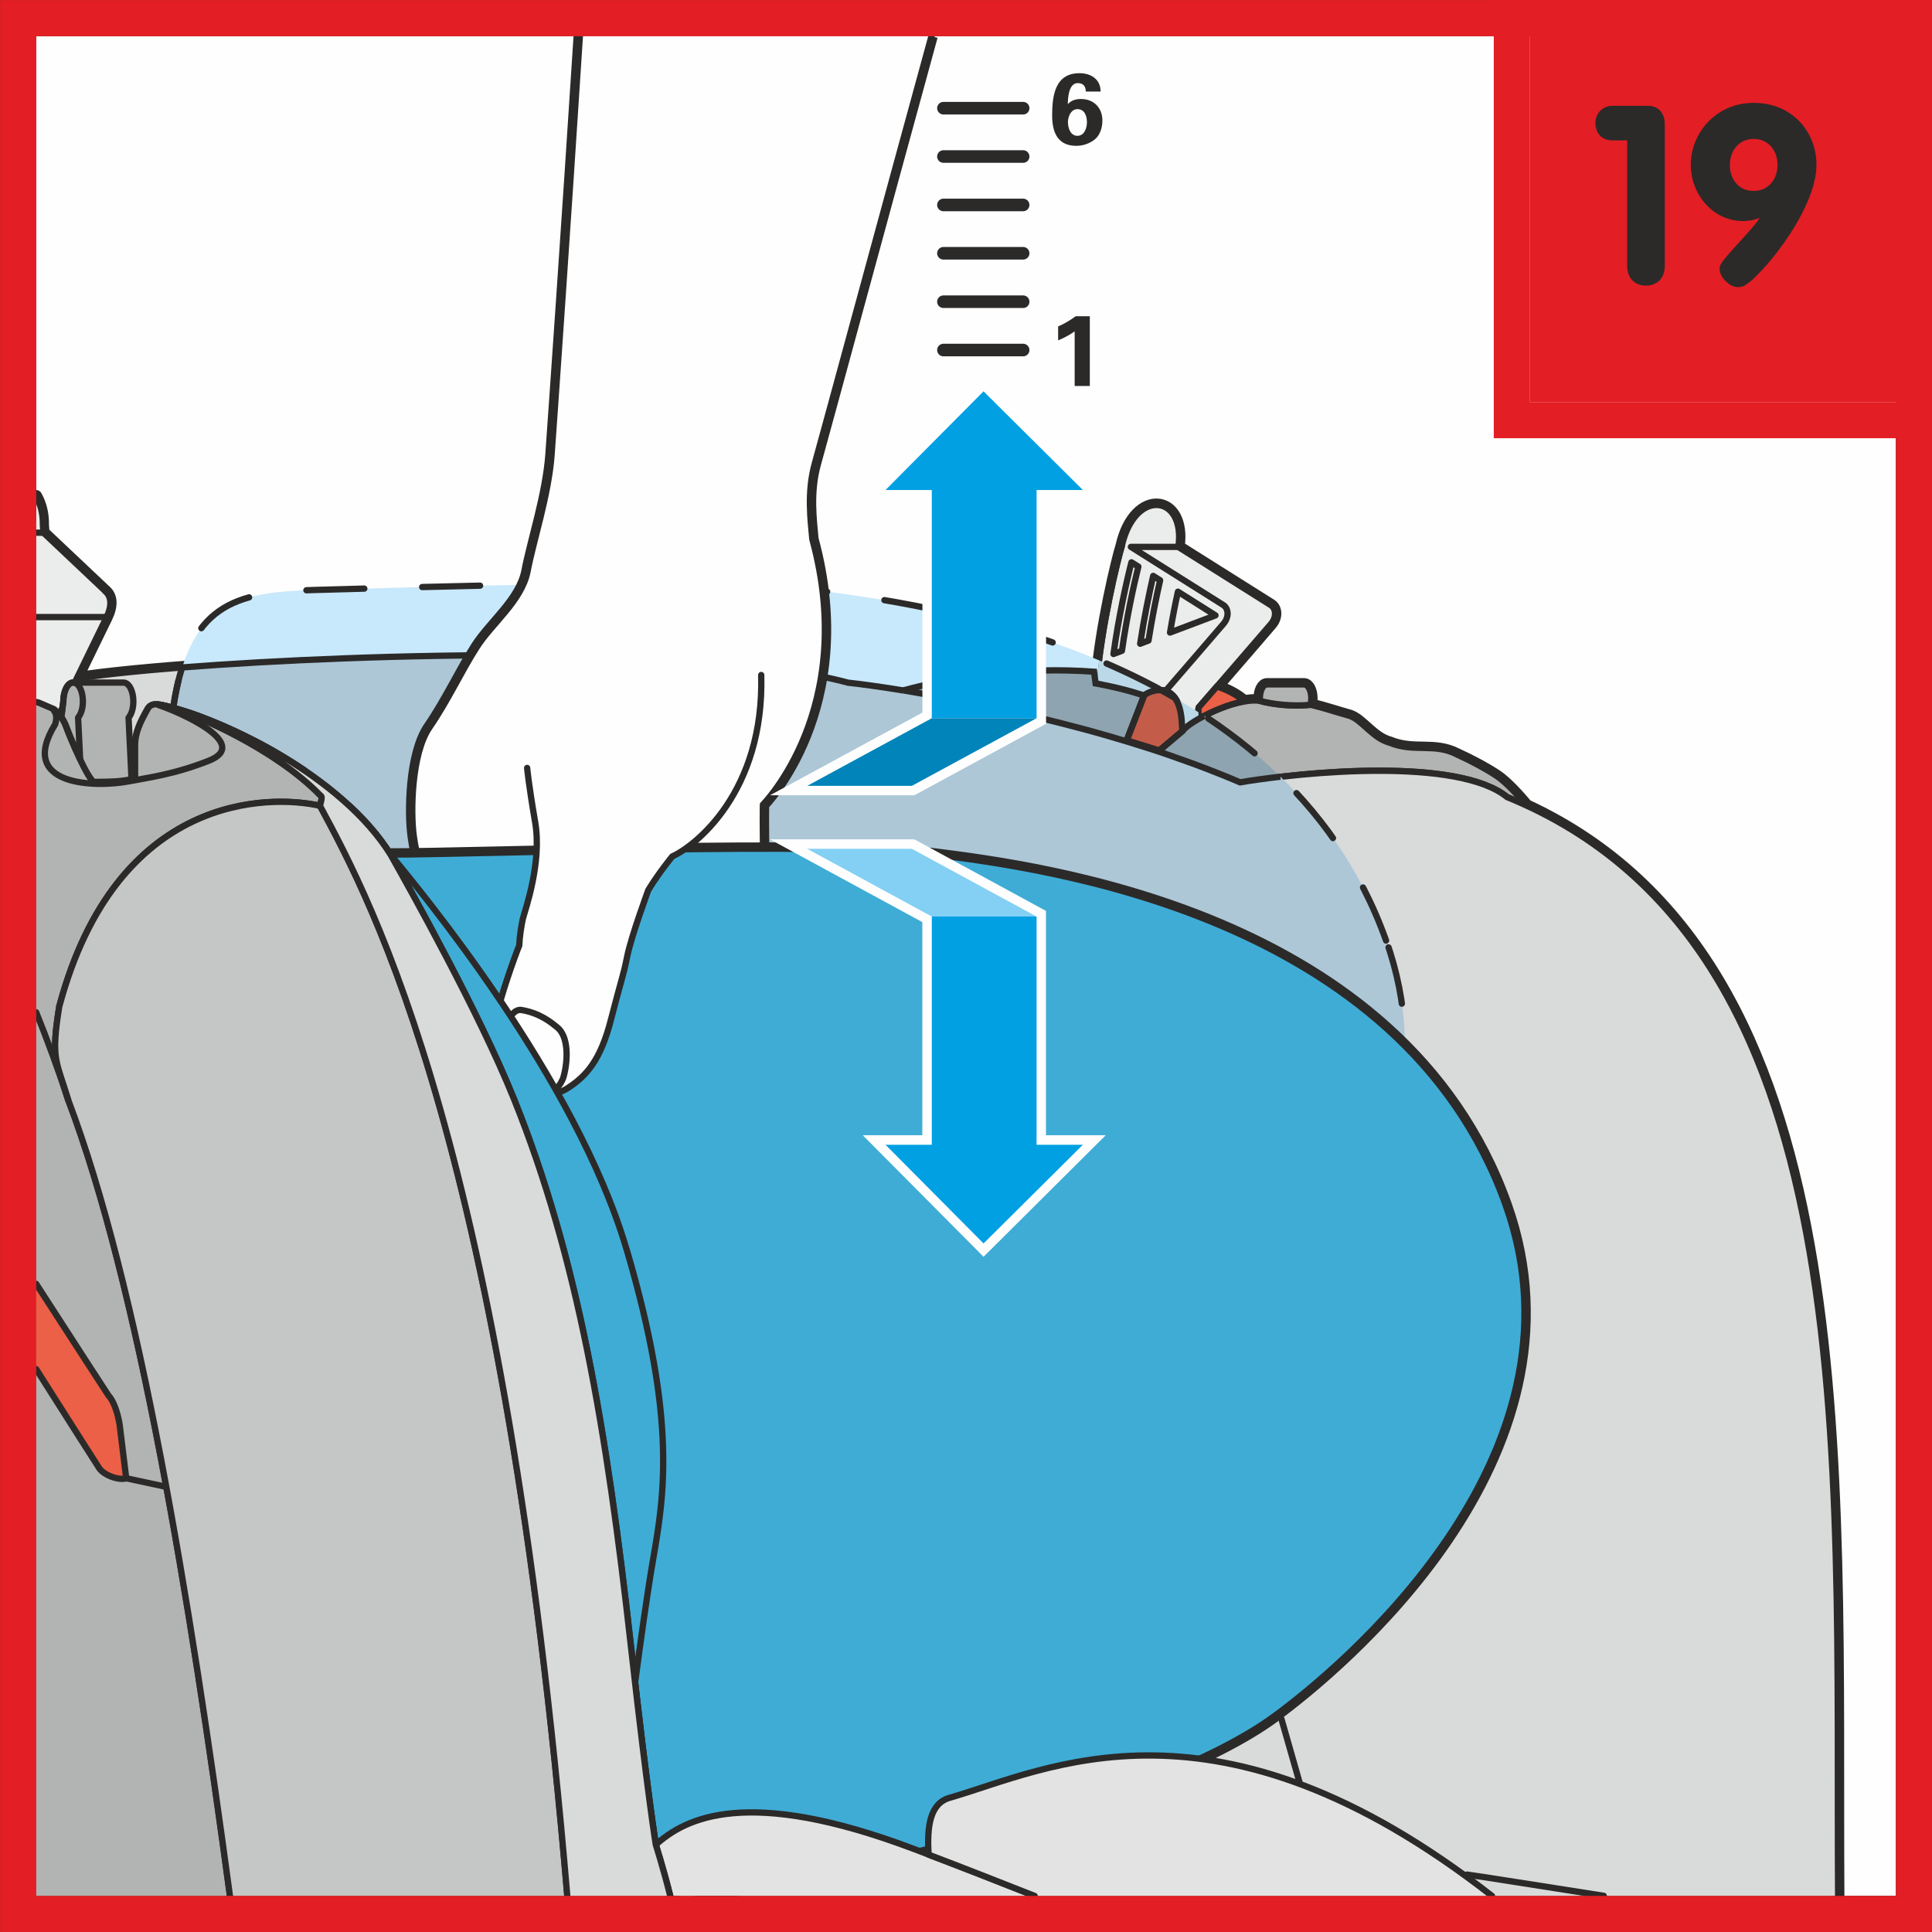<?xml version="1.0" encoding="UTF-8"?>
<!DOCTYPE svg PUBLIC "-//W3C//DTD SVG 1.1//EN" "http://www.w3.org/Graphics/SVG/1.1/DTD/svg11.dtd">
<!-- Creator: CorelDRAW 2017 -->
<svg xmlns="http://www.w3.org/2000/svg" xml:space="preserve" width="28.25mm" height="28.25mm" version="1.1" style="shape-rendering:geometricPrecision; text-rendering:geometricPrecision; image-rendering:optimizeQuality; fill-rule:evenodd; clip-rule:evenodd"
viewBox="0 0 181.09 181.09"
 xmlns:xlink="http://www.w3.org/1999/xlink">
 <rect x="0" y="0" width="181.09" height="181.09" fill="#333333" stroke="none"/>
 <defs>
  <style type="text/css">
   <![CDATA[
    .str4 {stroke:#2B2A29;stroke-width:1.18;stroke-miterlimit:4}
    .str2 {stroke:#2B2A29;stroke-width:0.59;stroke-miterlimit:4}
    .str5 {stroke:#E31E24;stroke-width:3.39;stroke-miterlimit:10}
    .str0 {stroke:#2B2A29;stroke-width:1.18;stroke-linecap:round;stroke-linejoin:round;stroke-miterlimit:4}
    .str1 {stroke:#2B2A29;stroke-width:0.59;stroke-linecap:round;stroke-linejoin:round;stroke-miterlimit:4}
    .str3 {stroke:#2B2A29;stroke-width:0.59;stroke-linecap:round;stroke-linejoin:round;stroke-miterlimit:4;stroke-dasharray:5.427 5.427}
    .fil2 {fill:none;fill-rule:nonzero}
    .fil0 {fill:#FEFEFE;fill-rule:nonzero}
    .fil3 {fill:#EBECEC;fill-rule:nonzero}
    .fil1 {fill:#E3E3E3;fill-rule:nonzero}
    .fil6 {fill:#D9DADA;fill-rule:nonzero}
    .fil13 {fill:#C5C6C6;fill-rule:nonzero}
    .fil4 {fill:#B2B3B3;fill-rule:nonzero}
    .fil17 {fill:#2B2A29;fill-rule:nonzero}
    .fil19 {fill:#2B2A29;fill-rule:nonzero}
    .fil5 {fill:#EB6046;fill-rule:nonzero}
    .fil18 {fill:#E31E24;fill-rule:nonzero}
    .fil7 {fill:#C8E8FB;fill-rule:nonzero}
    .fil8 {fill:#BAD8E8;fill-rule:nonzero}
    .fil11 {fill:#ADC7D7;fill-rule:nonzero}
    .fil9 {fill:#8EA4B0;fill-rule:nonzero}
    .fil10 {fill:#C35D4A;fill-rule:nonzero}
    .fil14 {fill:#83D0F4;fill-rule:nonzero}
    .fil12 {fill:#3FACD6;fill-rule:nonzero}
    .fil15 {fill:#00A0E3;fill-rule:nonzero}
    .fil16 {fill:#0084B9;fill-rule:nonzero}
   ]]>
  </style>
 </defs>
 <g id="Слой_x0020_1">
  <polygon class="fil0" points="3.39,177.7 177.7,177.7 177.7,3.39 3.39,3.39 "/>
  <path class="fil1" d="M172.29 177.7c-0.25,-41.34 2.53,-87.47 -29.2,-102.19 -0.81,-0.98 -1.96,-2.21 -2.81,-2.78 -1,-0.66 -2.25,-1.34 -3.71,-2.01 -2.13,-1.11 -4.03,-0.16 -6.33,-1.11 -1.56,-0.41 -2.59,-2.13 -3.73,-2.51 -1.23,-0.34 -2.35,-0.73 -3.66,-1.04 -0.01,0 -0.01,0 -0.02,0 0.05,-0.18 0.08,-0.38 0.08,-0.61 0,-0.72 -0.3,-1.3 -0.68,-1.3l-3.48 0c-0.37,0 -0.67,0.58 -0.67,1.3l-0.03 0.23c1.14,0.33 3.06,0.56 4.72,0.38 -1.68,0.18 -3.61,-0.05 -4.75,-0.38 -0.42,-0.05 -0.9,-0.02 -1.41,0.07 -0.65,-0.62 -1.71,-1.14 -2.56,-1.39 1.89,-2.18 4.74,-5.48 5.09,-5.9 0.53,-0.64 0.46,-1.41 0,-1.73l-8.69 -5.47c0.71,-4.91 -4.06,-5.55 -5.3,-0.11 -0.39,1.24 -1.94,7.56 -2.37,12.92 0.03,0 0.05,0.01 0.08,0.02 -0.06,-0.01 -0.12,-0.03 -0.19,-0.04l-0.14 -1.09c-6.51,-0.47 -12.93,0.4 -17.87,1.75 -2.27,-0.37 -4.07,-0.61 -5.19,-0.73 -16.65,-4.48 -61.71,-2.11 -72.3,-0.38l2.81 -5.77c0.52,-1.1 0.47,-1.94 -0.16,-2.46l-5.77 -5.45 -0.05 -0.73c0.02,-1.03 -0.22,-1.93 -0.63,-2.67l0 131.17 168.9 0z"/>
  <path class="fil2 str0" d="M172.29 177.7c-0.25,-41.34 2.53,-87.47 -29.2,-102.19 -0.81,-0.98 -1.96,-2.21 -2.81,-2.78 -1,-0.66 -2.25,-1.34 -3.71,-2.01 -2.13,-1.11 -4.03,-0.16 -6.33,-1.11 -1.56,-0.41 -2.59,-2.13 -3.73,-2.51 -1.23,-0.34 -2.35,-0.73 -3.66,-1.04 -0.01,0 -0.01,0 -0.02,0 0.05,-0.18 0.08,-0.38 0.08,-0.61 0,-0.72 -0.3,-1.3 -0.68,-1.3l-3.48 0c-0.37,0 -0.67,0.58 -0.67,1.3l-0.03 0.23c1.14,0.33 3.06,0.56 4.72,0.38 -1.68,0.18 -3.61,-0.05 -4.75,-0.38 -0.42,-0.05 -0.9,-0.02 -1.41,0.07 -0.65,-0.62 -1.71,-1.14 -2.56,-1.39 1.89,-2.18 4.74,-5.48 5.09,-5.9 0.53,-0.64 0.46,-1.41 0,-1.73l-8.69 -5.47c0.71,-4.91 -4.06,-5.55 -5.3,-0.11 -0.39,1.24 -1.94,7.56 -2.37,12.92 0.03,0 0.05,0.01 0.08,0.02 -0.06,-0.01 -0.12,-0.03 -0.19,-0.04l-0.14 -1.09c-6.51,-0.47 -12.93,0.4 -17.87,1.75 -2.27,-0.37 -4.07,-0.61 -5.19,-0.73 -16.65,-4.48 -61.71,-2.11 -72.3,-0.38l2.81 -5.77c0.52,-1.1 0.47,-1.94 -0.16,-2.46l-5.77 -5.45 -0.05 -0.73c0.02,-1.03 -0.22,-1.93 -0.63,-2.67"/>
  <path class="fil3" d="M110.76 67.51l0.04 0.66 0.79 -0.3c0.22,-0.16 0.48,-0.32 0.76,-0.48 -0.02,-0.33 -0.04,-0.98 0.01,-1.08 0,0 6.25,-7.21 6.78,-7.84 0.53,-0.64 0.46,-1.41 0,-1.73l-8.69 -5.47c0.71,-4.91 -4.06,-5.55 -5.3,-0.11 -0.39,1.24 -1.94,7.56 -2.37,12.92 2.85,0.54 4.44,1.13 4.44,1.13 0.34,-0.41 3.19,-1.7 3.53,2.31z"/>
  <path class="fil2 str1" d="M110.76 67.51l0.04 0.66 0.79 -0.3c0.22,-0.16 0.48,-0.32 0.76,-0.48 -0.02,-0.33 -0.04,-0.98 0.01,-1.08 0,0 6.25,-7.21 6.78,-7.84 0.53,-0.64 0.46,-1.41 0,-1.73l-8.69 -5.47c0.71,-4.91 -4.06,-5.55 -5.3,-0.11 -0.39,1.24 -1.94,7.56 -2.37,12.92 2.85,0.54 4.44,1.13 4.44,1.13 0.34,-0.41 3.19,-1.7 3.53,2.31z"/>
  <path class="fil4" d="M122.85 66.06c1.31,0.31 2.43,0.7 3.66,1.04 1.14,0.38 2.17,2.1 3.73,2.51 2.31,0.95 4.2,0 6.33,1.11 1.46,0.67 2.71,1.35 3.71,2.01 0.85,0.57 2,1.8 2.81,2.78 -0.59,-0.27 -1.2,-0.54 -1.82,-0.8 -4.6,-3.75 -19.06,-2.39 -25.02,-1.36 -10.66,-4.61 -23.85,-7.37 -31.57,-8.63 4.94,-1.35 11.36,-2.23 17.87,-1.75l0.14 1.09c2.92,0.54 4.55,1.15 4.55,1.15 0.34,-0.41 3.19,-1.7 3.52,2.3l0.07 1.02c0.81,-1.02 4.88,-3.12 7.19,-2.85 1.16,0.34 3.13,0.57 4.83,0.38z"/>
  <path class="fil2 str1" d="M122.85 66.06c1.31,0.31 2.43,0.7 3.66,1.04 1.14,0.38 2.17,2.1 3.73,2.51 2.31,0.95 4.2,0 6.33,1.11 1.46,0.67 2.71,1.35 3.71,2.01 0.85,0.57 2,1.8 2.81,2.78 -0.59,-0.27 -1.2,-0.54 -1.82,-0.8 -4.6,-3.75 -19.06,-2.39 -25.02,-1.36 -10.66,-4.61 -23.85,-7.37 -31.57,-8.63 4.94,-1.35 11.36,-2.23 17.87,-1.75l0.14 1.09c2.92,0.54 4.55,1.15 4.55,1.15 0.34,-0.41 3.19,-1.7 3.52,2.3l0.07 1.02c0.81,-1.02 4.88,-3.12 7.19,-2.85 1.16,0.34 3.13,0.57 4.83,0.38z"/>
  <path class="fil5" d="M107.24 65.2c0.34,-0.41 3.19,-1.7 3.53,2.31l0.07 1.02 -2.17 1.83 -3.05 -0.95 1.63 -4.21z"/>
  <path class="fil2 str1" d="M107.24 65.2c0.34,-0.41 3.19,-1.7 3.53,2.31l0.07 1.02 -2.17 1.83 -3.05 -0.95 1.63 -4.21z"/>
  <path class="fil4" d="M122.83 66.06c0.05,-0.18 0.08,-0.38 0.08,-0.61 0,-0.72 -0.3,-1.3 -0.67,-1.3l-3.48 0c-0.37,0 -0.67,0.58 -0.67,1.3l-0.03 0.23c1.15,0.33 3.1,0.56 4.77,0.38z"/>
  <path class="fil2 str1" d="M122.83 66.06c0.05,-0.18 0.08,-0.38 0.08,-0.61 0,-0.72 -0.3,-1.3 -0.67,-1.3l-3.48 0c-0.37,0 -0.67,0.58 -0.67,1.3l-0.03 0.23c1.15,0.33 3.1,0.56 4.77,0.38z"/>
  <path class="fil2 str1" d="M109.36 64.64c0,0 4.8,-5.55 5.33,-6.18 0.53,-0.63 0.46,-1.41 0,-1.73l-8.69 -5.47 4.45 0"/>
  <path class="fil2 str1" d="M105.16 51.15c-0.39,1.24 -1.94,7.56 -2.37,12.92"/>
  <path class="fil2 str1" d="M106.05 52.71c-0.47,1.85 -1.21,5.18 -1.68,8.59l0.79 -0.3c0.44,-3.07 1.08,-6.04 1.54,-7.89l-0.64 -0.4z"/>
  <path class="fil2 str1" d="M108.09 53.99c-0.39,1.7 -0.86,3.98 -1.22,6.35l0.78 -0.3c0.33,-2.08 0.73,-4.08 1.09,-5.65l-0.65 -0.41z"/>
  <path class="fil2 str1" d="M110.41 55.46c-0.25,1.14 -0.51,2.45 -0.74,3.83l4.26 -1.61 -3.52 -2.22z"/>
  <path class="fil5" d="M114.05 64.36c-0.97,1.11 -1.69,1.94 -1.69,1.94 -0.05,0.1 -0.03,0.76 -0.01,1.08 1.2,-0.69 2.84,-1.39 4.26,-1.64 -0.65,-0.62 -1.71,-1.14 -2.56,-1.39z"/>
  <path class="fil2 str1" d="M114.05 64.36c-0.97,1.11 -1.69,1.94 -1.69,1.94 -0.05,0.1 -0.03,0.76 -0.01,1.08 1.2,-0.69 2.84,-1.39 4.26,-1.64 -0.65,-0.62 -1.71,-1.14 -2.56,-1.39z"/>
  <path class="fil6" d="M172.29 177.7c-0.26,-42.12 2.64,-89.21 -31.03,-102.99 -4.59,-3.74 -19.06,-2.38 -25.02,-1.36 -13.78,-5.96 -31.83,-8.85 -36.76,-9.36 -16.7,-4.49 -61.97,-2.1 -72.4,-0.36l-1.53 3.34c0.22,0.27 0.47,0.64 0.62,1.08 0.35,0.97 2.14,5.23 2.68,5.23 1.86,0 2.82,-0.07 3.79,-0.34l0 -3.03c0,-1.24 0.48,-2.2 1.17,-3.44 0.21,-0.41 0.62,-0.55 1.24,-0.41 2.07,0.34 10.47,3.85 14.94,8.47 0.21,0.14 0.19,0.22 -0.01,1 4.96,9.18 17.28,32.24 23.18,102.17l119.11 0z"/>
  <path class="fil2 str1" d="M172.29 177.7c-0.26,-42.12 2.64,-89.21 -31.03,-102.99 -4.59,-3.74 -19.06,-2.38 -25.02,-1.36 -13.78,-5.96 -31.83,-8.85 -36.76,-9.36 -16.7,-4.49 -61.97,-2.1 -72.4,-0.36l-1.53 3.34c0.22,0.27 0.47,0.64 0.62,1.08 0.35,0.97 2.14,5.23 2.68,5.23 1.86,0 2.82,-0.07 3.79,-0.34l0 -3.03c0,-1.24 0.48,-2.2 1.17,-3.44 0.21,-0.41 0.62,-0.55 1.24,-0.41 2.07,0.34 10.47,3.85 14.94,8.47 0.21,0.14 0.19,0.22 -0.01,1 4.96,9.18 17.28,32.24 23.18,102.17"/>
  <path class="fil4" d="M21.56 177.7c-3.77,-27.99 -8.56,-57.2 -15.16,-74.61 -1.1,-3.72 -1.65,-3.72 -0.83,-8.81 5.37,-19.96 19.69,-19.83 24.43,-18.75 0.19,-0.78 0.22,-0.87 0.01,-1 -4.47,-4.62 -12.87,-8.13 -14.94,-8.47 -0.62,-0.14 -1.03,0 -1.24,0.41 -0.69,1.24 -1.17,2.2 -1.17,3.44l0 3.03c-0.96,0.27 -1.93,0.34 -3.79,0.34 -0.55,0 -2.34,-4.27 -2.68,-5.23 -0.34,-0.96 -1.1,-1.58 -1.1,-1.58l-1.45 -0.62c-0.07,-0.02 -0.15,-0.04 -0.25,-0.06l0 111.91 18.16 0z"/>
  <path class="fil2 str1" d="M21.56 177.7c-3.77,-27.99 -8.56,-57.2 -15.16,-74.61 -1.1,-3.72 -1.65,-3.72 -0.83,-8.81 5.37,-19.96 19.69,-19.83 24.43,-18.75 0.19,-0.78 0.22,-0.87 0.01,-1 -4.47,-4.62 -12.87,-8.13 -14.94,-8.47 -0.62,-0.14 -1.03,0 -1.24,0.41 -0.69,1.24 -1.17,2.2 -1.17,3.44l0 3.03c-0.96,0.27 -1.93,0.34 -3.79,0.34 -0.55,0 -2.34,-4.27 -2.68,-5.23 -0.34,-0.96 -1.1,-1.58 -1.1,-1.58l-1.45 -0.62c-0.07,-0.02 -0.15,-0.04 -0.25,-0.06"/>
  <path class="fil7" d="M79.49 63.99c1.12,0.12 2.92,0.36 5.19,0.73 4.94,-1.35 11.36,-2.23 17.88,-1.75l0.14 1.09c0.07,0.01 0.12,0.02 0.19,0.04 -0.03,-0.01 -0.06,-0.01 -0.09,-0.02 0.06,-0.71 0.14,-1.44 0.23,-2.18 -10.9,-4.59 -21.77,-5.96 -26.6,-6.58 -9.71,-1.24 -38.7,-0.23 -46.96,-0.02 -6.39,0.16 -10.45,1.03 -12.39,7.26 17.47,-1.35 49.07,-2.17 62.42,1.43z"/>
  <path class="fil8" d="M102.88 64.09c2.79,0.53 4.36,1.12 4.36,1.12 0.16,-0.19 0.86,-0.56 1.6,-0.51 -1.92,-1.04 -3.87,-1.97 -5.82,-2.8 -0.09,0.73 -0.17,1.46 -0.23,2.18 0.03,0 0.06,0.01 0.09,0.02z"/>
  <path class="fil8" d="M110.76 67.51l0.04 0.66 0.79 -0.3c0.22,-0.16 0.48,-0.31 0.75,-0.47 0,0 0.01,-0 0.01,-0.01 -0.01,-0.16 -0.02,-0.41 -0.02,-0.63 -0.73,-0.47 -1.47,-0.92 -2.21,-1.35 0.31,0.44 0.55,1.1 0.64,2.09z"/>
  <path class="fil9" d="M111.6 67.87l-0 0c-0.35,0.24 -0.61,0.47 -0.76,0.66l-2.17 1.83 -3.05 -0.95 1.63 -4.2c0,0 -1.56,-0.58 -4.36,-1.12 -0.07,-0.01 -0.12,-0.02 -0.19,-0.04l-0.14 -1.09c-6.51,-0.48 -12.93,0.4 -17.87,1.75 0.96,0.16 2,0.33 3.12,0.54 0.02,0 0.03,0.01 0.05,0.01 1.09,0.2 2.24,0.42 3.44,0.67 0.06,0.01 0.12,0.02 0.18,0.03 1.17,0.24 2.39,0.5 3.64,0.79 0.09,0.02 0.18,0.04 0.27,0.06 0.62,0.14 1.25,0.29 1.89,0.44 0.02,0 0.04,0.01 0.07,0.01 0.6,0.15 1.21,0.3 1.82,0.45 0.12,0.03 0.23,0.06 0.35,0.09 0.63,0.16 1.26,0.33 1.89,0.49 0.09,0.02 0.18,0.05 0.26,0.07 0.57,0.15 1.15,0.31 1.72,0.48 0.12,0.03 0.24,0.06 0.36,0.1 0.63,0.18 1.26,0.37 1.89,0.56 0.12,0.04 0.24,0.07 0.36,0.11 0.56,0.17 1.12,0.35 1.68,0.53 0.11,0.04 0.21,0.07 0.32,0.1 0.62,0.2 1.24,0.41 1.86,0.63 0.14,0.05 0.28,0.1 0.42,0.15 0.57,0.2 1.14,0.4 1.7,0.61 0.07,0.02 0.14,0.05 0.21,0.08 0.61,0.22 1.21,0.46 1.82,0.7 0.14,0.06 0.29,0.12 0.43,0.17 0.61,0.25 1.21,0.49 1.81,0.75 1.03,-0.18 2.33,-0.36 3.77,-0.53 -2.22,-2.16 -4.63,-4.06 -7.15,-5.72 -0.19,0.1 -0.36,0.19 -0.53,0.29 -0.27,0.16 -0.53,0.32 -0.75,0.48z"/>
  <path class="fil10" d="M108.66 70.36l2.17 -1.83 -0.03 -0.36 -0.04 -0.66c-0.08,-0.99 -0.32,-1.66 -0.64,-2.09 -0.43,-0.25 -0.85,-0.49 -1.29,-0.73 -0.74,-0.05 -1.44,0.33 -1.6,0.51l-1.63 4.21 3.05 0.95z"/>
  <path class="fil2 str2" d="M108.66 70.36l2.17 -1.83 -0.03 -0.36 -0.04 -0.66c-0.08,-0.99 -0.32,-1.66 -0.64,-2.09 -0.43,-0.25 -0.85,-0.49 -1.29,-0.73 -0.74,-0.05 -1.44,0.33 -1.6,0.51l-1.63 4.21 3.05 0.95z"/>
  <path class="fil11" d="M36.62 80.11c1.86,3.3 8.3,14.81 11.57,22.92 5.78,14.36 8.48,29.88 10.71,49.15 13.78,-2.46 39.07,-8.57 49.34,-16.1 5.87,-4.3 30.15,-24.17 21.69,-47.92 -2.22,-6.24 -5.72,-11.26 -9.89,-15.34 -1.45,0.17 -2.74,0.36 -3.77,0.53 -0.59,-0.26 -1.2,-0.51 -1.81,-0.75 -0.14,-0.06 -0.29,-0.12 -0.43,-0.17 -0.6,-0.24 -1.21,-0.47 -1.82,-0.7 -0.07,-0.03 -0.14,-0.05 -0.21,-0.08 -0.57,-0.21 -1.14,-0.41 -1.71,-0.61 -0.14,-0.05 -0.28,-0.1 -0.42,-0.15 -0.62,-0.22 -1.24,-0.42 -1.86,-0.62 -0.11,-0.04 -0.21,-0.07 -0.32,-0.1 -0.56,-0.18 -1.12,-0.36 -1.68,-0.53 -0.12,-0.04 -0.24,-0.07 -0.36,-0.11 -0.63,-0.19 -1.26,-0.38 -1.89,-0.56 -0.12,-0.03 -0.24,-0.07 -0.35,-0.1 -0.58,-0.16 -1.15,-0.33 -1.72,-0.48 -0.09,-0.02 -0.18,-0.05 -0.26,-0.07 -0.64,-0.17 -1.27,-0.33 -1.89,-0.49 -0.12,-0.03 -0.23,-0.06 -0.35,-0.09 -0.61,-0.15 -1.22,-0.31 -1.82,-0.45 -0.02,-0.01 -0.04,-0.01 -0.07,-0.01 -0.64,-0.16 -1.27,-0.3 -1.89,-0.44 -0.09,-0.02 -0.18,-0.04 -0.27,-0.06 -1.25,-0.28 -2.47,-0.54 -3.65,-0.78 -0.06,-0.01 -0.12,-0.03 -0.17,-0.04 -1.2,-0.24 -2.36,-0.47 -3.44,-0.67 -0.02,-0 -0.03,-0.01 -0.05,-0.01 -1.11,-0.2 -2.16,-0.38 -3.12,-0.54l0 0c-2.27,-0.37 -4.07,-0.61 -5.19,-0.73 -13.35,-3.59 -44.95,-2.78 -62.42,-1.43 -0.34,1.09 -0.63,2.34 -0.84,3.79 5.55,1.5 15.95,6.63 20.38,13.75z"/>
  <path class="fil2 str2" d="M84.68 64.72c-2.27,-0.37 -4.07,-0.61 -5.19,-0.73 -13.35,-3.59 -44.95,-2.78 -62.42,-1.43 -0.34,1.09 -0.63,2.34 -0.84,3.79"/>
  <path class="fil2 str2" d="M112.87 67.1c-0.18,0.1 -0.36,0.19 -0.53,0.29 -0.28,0.16 -0.53,0.32 -0.75,0.47l-0 0c-0.35,0.24 -0.61,0.47 -0.76,0.66l-2.17 1.83 -3.05 -0.95 1.63 -4.2c0,0 -1.56,-0.58 -4.36,-1.11 -0.07,-0.01 -0.12,-0.03 -0.19,-0.04l-0.14 -1.09c-6.51,-0.47 -12.93,0.4 -17.87,1.75 0.96,0.16 2,0.34 3.11,0.54 0.02,0 0.03,0.01 0.05,0.01 1.09,0.2 2.24,0.42 3.44,0.67 0.06,0.01 0.12,0.02 0.17,0.04 1.17,0.24 2.39,0.5 3.65,0.78 0.09,0.02 0.18,0.04 0.27,0.06 0.62,0.14 1.25,0.29 1.89,0.44 0.02,0 0.04,0.01 0.07,0.01 0.6,0.15 1.21,0.3 1.82,0.45 0.12,0.03 0.23,0.06 0.35,0.09 0.63,0.16 1.26,0.33 1.89,0.49 0.09,0.02 0.17,0.05 0.26,0.07 0.57,0.15 1.14,0.31 1.72,0.48 0.12,0.03 0.24,0.06 0.36,0.1 0.63,0.18 1.26,0.37 1.89,0.56 0.12,0.04 0.24,0.07 0.36,0.11 0.56,0.17 1.12,0.35 1.68,0.53 0.11,0.04 0.21,0.07 0.32,0.1 0.62,0.2 1.25,0.41 1.86,0.63 0.14,0.05 0.28,0.1 0.42,0.15 0.57,0.2 1.14,0.4 1.71,0.61 0.07,0.02 0.14,0.05 0.21,0.08 0.61,0.23 1.22,0.46 1.82,0.7 0.14,0.06 0.28,0.12 0.43,0.17 0.61,0.25 1.21,0.49 1.81,0.75 1.03,-0.18 2.33,-0.36 3.77,-0.53"/>
  <path class="fil2 str3" d="M129.92 88.16c-9.75,-27.35 -43.79,-31.6 -53.49,-32.84 -9.71,-1.24 -38.7,-0.23 -46.96,-0.02 -7.51,0.19 -11.81,1.33 -13.23,11.05 5.55,1.5 15.95,6.63 20.38,13.75 1.86,3.3 8.3,14.81 11.57,22.92 5.78,14.36 8.48,29.88 10.71,49.15 13.78,-2.46 39.07,-8.57 49.34,-16.1 5.86,-4.3 30.15,-24.17 21.69,-47.92z"/>
  <path class="fil0" d="M87.31 3.39c-4.66,16.98 -9.94,36.49 -10.94,40.07 -0.75,2.71 -0.38,5.34 -0.23,7.07 4.32,15.88 -4.63,24.89 -4.63,24.89 0,0 -0.2,9.74 1,12.57 0.96,2.28 2.58,5.56 4.15,9 1.3,2.84 2,6.4 2.03,9.08 0.04,2.73 -2.8,2.77 -3.71,2.16 2.45,4.79 1.64,6.16 0.1,7.19 -1.53,1.02 -3.55,-0.11 -4.1,-0.82 0,0 0.85,2.11 -1.67,3.65 -4.42,1.96 -8.01,-7.08 -9.55,-9.81l-4.81 -7.56 3.45 6.54c2.93,6.24 -0.77,7.4 -1.68,7.43 -1.68,0.22 -3.71,-2.17 -4.48,-3.09 -1.55,-2.41 -7.17,-11.7 -8.34,-14.45 -1.19,-2.76 -3.05,-7.18 -3.64,-11.37 -0.6,-4.19 -1.19,-5.4 -1.48,-7.6 -0.3,-2.17 -0.23,-7.71 1.5,-10.19 1.71,-2.49 2.97,-5.25 4.41,-7.49 1.42,-2.23 4.21,-4.33 4.76,-7.11 0.53,-2.81 1.97,-7.12 2.25,-10.92 0.26,-3.63 1.52,-21.64 2.65,-39.24l32.95 0z"/>
  <path class="fil2 str4" d="M87.31 3.39c-4.66,16.98 -9.94,36.49 -10.94,40.07 -0.75,2.71 -0.38,5.34 -0.23,7.07 4.32,15.88 -4.63,24.89 -4.63,24.89 0,0 -0.2,9.74 1,12.57 0.96,2.28 2.58,5.56 4.15,9 1.3,2.84 2,6.4 2.03,9.08 0.04,2.73 -2.8,2.77 -3.71,2.16 2.45,4.79 1.64,6.16 0.1,7.19 -1.53,1.02 -3.55,-0.11 -4.1,-0.82 0,0 0.85,2.11 -1.67,3.65 -4.42,1.96 -8.01,-7.08 -9.55,-9.81l-4.81 -7.56 3.45 6.54c2.93,6.24 -0.77,7.4 -1.68,7.43 -1.68,0.22 -3.71,-2.17 -4.48,-3.09 -1.55,-2.41 -7.17,-11.7 -8.34,-14.45 -1.19,-2.76 -3.05,-7.18 -3.64,-11.37 -0.6,-4.19 -1.19,-5.4 -1.48,-7.6 -0.3,-2.17 -0.23,-7.71 1.5,-10.19 1.71,-2.49 2.97,-5.25 4.41,-7.49 1.42,-2.23 4.21,-4.33 4.76,-7.11 0.53,-2.81 1.97,-7.12 2.25,-10.92 0.26,-3.63 1.52,-21.64 2.65,-39.24"/>
  <path class="fil0" d="M87.31 3.39c-4.66,16.98 -9.94,36.49 -10.94,40.07 -0.75,2.71 -0.38,5.34 -0.23,7.07 4.32,15.88 -4.63,24.89 -4.63,24.89 0,0 -0.2,9.74 1,12.57 0.96,2.28 2.58,5.56 4.15,9 1.3,2.84 2,6.4 2.03,9.08 0.04,2.73 -2.8,2.77 -3.71,2.16 2.45,4.79 1.64,6.16 0.1,7.19 -1.53,1.02 -3.55,-0.11 -4.1,-0.82 0,0 0.85,2.11 -1.67,3.65 -4.42,1.96 -8.01,-7.08 -9.55,-9.81l-4.81 -7.56 3.45 6.54c2.93,6.24 -0.77,7.4 -1.68,7.43 -1.68,0.22 -3.71,-2.17 -4.48,-3.09 -1.55,-2.41 -7.17,-11.7 -8.34,-14.45 -1.19,-2.76 -3.05,-7.18 -3.64,-11.37 -0.6,-4.19 -1.19,-5.4 -1.48,-7.6 -0.3,-2.17 -0.23,-7.71 1.5,-10.19 1.71,-2.49 2.97,-5.25 4.41,-7.49 1.42,-2.23 4.21,-4.33 4.76,-7.11 0.53,-2.81 1.97,-7.12 2.25,-10.92 0.26,-3.63 1.52,-21.64 2.65,-39.24l32.95 0z"/>
  <path class="fil0" d="M87.31 3.39c-4.66,16.98 -9.94,36.49 -10.94,40.07 -0.75,2.71 -0.38,5.34 -0.23,7.07 4.32,15.88 -4.63,24.89 -4.63,24.89 0,0 -0.2,9.74 1,12.57 0.96,2.28 2.58,5.56 4.15,9 1.3,2.84 2,6.4 2.03,9.08 0.04,2.73 -2.8,2.77 -3.71,2.16 2.45,4.79 1.64,6.16 0.1,7.19 -1.53,1.02 -3.55,-0.11 -4.1,-0.82 0,0 0.85,2.11 -1.67,3.65 -4.42,1.96 -8.01,-7.08 -9.55,-9.81l-4.81 -7.56 3.45 6.54c2.93,6.24 -0.77,7.4 -1.68,7.43 -1.68,0.22 -3.71,-2.17 -4.48,-3.09 -1.55,-2.41 -7.17,-11.7 -8.34,-14.45 -1.19,-2.76 -3.05,-7.18 -3.64,-11.37 -0.6,-4.19 -1.19,-5.4 -1.48,-7.6 -0.3,-2.17 -0.23,-7.71 1.5,-10.19 1.71,-2.49 2.97,-5.25 4.41,-7.49 1.42,-2.23 4.21,-4.33 4.76,-7.11 0.53,-2.81 1.97,-7.12 2.25,-10.92 0.26,-3.63 1.52,-21.64 2.65,-39.24l32.95 0z"/>
  <path class="fil2 str1" d="M87.31 3.39c-4.66,16.98 -9.94,36.49 -10.94,40.07 -0.75,2.71 -0.38,5.34 -0.23,7.07 4.32,15.88 -4.63,24.89 -4.63,24.89 0,0 -0.2,9.74 1,12.57 0.96,2.28 2.58,5.56 4.15,9 1.3,2.84 2,6.4 2.03,9.08 0.04,2.73 -2.8,2.77 -3.71,2.16 2.45,4.79 1.64,6.16 0.1,7.19 -1.53,1.02 -3.55,-0.11 -4.1,-0.82 0,0 0.85,2.11 -1.67,3.65 -4.42,1.96 -8.01,-7.08 -9.55,-9.81l-4.81 -7.56 3.45 6.54c2.93,6.24 -0.77,7.4 -1.68,7.43 -1.68,0.22 -3.71,-2.17 -4.48,-3.09 -1.55,-2.41 -7.17,-11.7 -8.34,-14.45 -1.19,-2.76 -3.05,-7.18 -3.64,-11.37 -0.6,-4.19 -1.19,-5.4 -1.48,-7.6 -0.3,-2.17 -0.23,-7.71 1.5,-10.19 1.71,-2.49 2.97,-5.25 4.41,-7.49 1.42,-2.23 4.21,-4.33 4.76,-7.11 0.53,-2.81 1.97,-7.12 2.25,-10.92 0.26,-3.63 1.52,-21.64 2.65,-39.24"/>
  <path class="fil2 str1" d="M73.3 109.83c-0.21,-0.41 -1.78,-3.25 -2.38,-4.18 -0.6,-0.9 -2.34,-4.48 -2.97,-5.57 -0.64,-1.08 -2.91,-5.61 -2.91,-5.61"/>
  <path class="fil2 str1" d="M76.96 103.25c-0.19,-0.45 -2.12,-4.05 -3.11,-5.67 -0.99,-1.64 -4.1,-7.34 -4.36,-8.46"/>
  <path class="fil2 str0" d="M65.6 177.7c11.84,-1.72 42.32,-8.39 53.84,-16.84 5.87,-4.3 30.15,-24.16 21.68,-47.92 -9.75,-27.35 -43.79,-31.6 -53.49,-32.84 -9.71,-1.24 -42.75,0 -51.02,0 1.86,3.3 8.3,14.81 11.57,22.93 5.99,14.87 8.68,30.98 10.95,51.22 1.6,14.24 2.34,18.66 2.34,18.66l1.68 4.79"/>
  <path class="fil12" d="M65.6 177.7c11.84,-1.72 42.32,-8.39 53.84,-16.84 5.87,-4.3 30.15,-24.16 21.68,-47.92 -9.75,-27.35 -43.79,-31.6 -53.49,-32.84 -9.71,-1.24 -42.75,0 -51.02,0 1.86,3.3 8.3,14.81 11.57,22.93 5.99,14.87 8.68,30.98 10.95,51.22 1.6,14.24 2.34,18.66 2.34,18.66l1.68 4.79 2.44 0z"/>
  <path class="fil2 str1" d="M65.6 177.7c11.84,-1.72 42.32,-8.39 53.84,-16.84 5.87,-4.3 30.15,-24.16 21.68,-47.92 -9.75,-27.35 -43.79,-31.6 -53.49,-32.84 -9.71,-1.24 -42.75,0 -51.02,0 1.86,3.3 8.3,14.81 11.57,22.93 5.99,14.87 8.68,30.98 10.95,51.22 1.6,14.24 2.34,18.66 2.34,18.66l1.68 4.79"/>
  <path class="fil0" d="M71.35 63.27c0.3,10.97 -6.2,16.05 -8.33,17 0,0 -1.22,1.47 -2.25,3.15 0,0 -1.59,4.31 -1.98,6.22 -0.38,1.92 -0.54,2.09 -1.52,5.92 -0.98,3.84 -2.32,5.31 -4.07,6.44 -2.09,1.43 -7.86,0.28 -6.8,-6.14 0.45,-2.41 1.98,-6.55 2.27,-7.24 0.04,-0.86 0.17,-1.72 0.34,-2.52 0.21,-0.8 1.79,-5.21 1.16,-8.98 -0.65,-3.79 -0.76,-5.14 -0.76,-5.14l21.93 -8.72z"/>
  <path class="fil2 str1" d="M71.35 63.27c0.3,10.97 -6.2,16.05 -8.33,17 0,0 -1.22,1.47 -2.25,3.15 0,0 -1.59,4.31 -1.98,6.22 -0.38,1.92 -0.54,2.09 -1.52,5.92 -0.98,3.84 -2.32,5.31 -4.07,6.44 -2.09,1.43 -7.86,0.28 -6.8,-6.14 0.45,-2.41 1.98,-6.55 2.27,-7.24 0.04,-0.86 0.17,-1.72 0.34,-2.52 0.21,-0.8 1.79,-5.21 1.16,-8.98 -0.65,-3.79 -0.76,-5.14 -0.76,-5.14"/>
  <path class="fil0" d="M51.31 102.53c-1.53,0.55 -3.12,0.43 -4.36,-2.4 -0.1,-0.43 -0.3,-1.36 -0.01,-2.47 0.15,-0.58 0.74,-3.08 1.88,-3 1.81,0.28 2.92,1.24 3.38,1.61 1.11,0.85 1.05,3.1 0.63,4.64 -0.25,0.85 -1.01,1.59 -1.51,1.62z"/>
  <path class="fil2 str1" d="M51.31 102.53c-1.53,0.55 -3.12,0.43 -4.36,-2.4 -0.1,-0.43 -0.3,-1.36 -0.01,-2.47 0.15,-0.58 0.74,-3.08 1.88,-3 1.81,0.28 2.92,1.24 3.38,1.61 1.11,0.85 1.05,3.1 0.63,4.64 -0.25,0.85 -1.01,1.59 -1.51,1.62z"/>
  <path class="fil2 str1" d="M15.07 66.06c5.13,1.03 16.8,6.4 21.55,14.05 1.86,3.3 8.3,14.81 11.57,22.92 5.99,14.87 8.67,30.98 10.95,51.22 1.6,14.24 2.34,18.66 2.34,18.66 0,0 0.71,2.23 1.35,4.79"/>
  <path class="fil13" d="M5.57 94.29c5.37,-19.96 19.69,-19.83 24.43,-18.76 4.96,9.18 17.28,32.24 23.18,102.17l-31.63 0c-3.77,-27.99 -8.56,-57.2 -15.16,-74.6 -1.1,-3.72 -1.65,-3.72 -0.83,-8.81z"/>
  <path class="fil2 str1" d="M5.57 94.29c5.37,-19.96 19.69,-19.83 24.43,-18.76 4.96,9.18 17.28,32.24 23.18,102.17m-31.63 0c-3.77,-27.99 -8.56,-57.2 -15.16,-74.6 -1.1,-3.72 -1.65,-3.72 -0.83,-8.81"/>
  <line class="fil2 str1" x1="120.11" y1="161.12" x2="121.87" y2= "167.28" />
  <path class="fil2 str1" d="M137.51 175.71c1.17,0.15 6.57,1.02 12.81,1.99"/>
  <path class="fil3" d="M9.84 55.38l-5.77 -5.45 -0.05 -0.73c0.02,-1.03 -0.22,-1.93 -0.63,-2.67l0 19.27c0.09,0.01 0.17,0.03 0.25,0.06l1.44 0.62c0,0 0.21,0.18 0.47,0.49l4.44 -9.12c0.52,-1.1 0.47,-1.94 -0.16,-2.46z"/>
  <path class="fil2 str1" d="M9.84 55.38l-5.77 -5.45 -0.05 -0.73c0.02,-1.03 -0.22,-1.93 -0.63,-2.67m0 19.27c0.09,0.01 0.17,0.03 0.25,0.06l1.44 0.62c0,0 0.21,0.18 0.47,0.49l4.44 -9.12c0.52,-1.1 0.47,-1.94 -0.16,-2.46"/>
  <path class="fil5" d="M11.21 133.5c-0.21,-1.24 -0.62,-2.27 -1.03,-2.68 0,0 -3.31,-5.08 -6.79,-10.48l0 7.99c3.18,5.03 5.86,9.21 5.86,9.21 0.41,0.72 1.86,1.24 2.58,1.03l-0.62 -5.06z"/>
  <path class="fil2 str1" d="M11.21 133.5c-0.21,-1.24 -0.62,-2.27 -1.03,-2.68 0,0 -3.31,-5.08 -6.79,-10.48m0 7.99c3.18,5.03 5.86,9.21 5.86,9.21 0.41,0.72 1.86,1.24 2.58,1.03l-0.62 -5.06"/>
  <line class="fil2 str1" x1="3.39" y1="57.84" x2="10" y2= "57.84" />
  <line class="fil2 str1" x1="3.39" y1="49.93" x2="4.07" y2= "49.93" />
  <path class="fil2 str1" d="M3.39 94.88c1.07,2.65 2.08,5.4 3,8.22"/>
  <path class="fil4" d="M8.87 73.29c1.65,0 2.6,-0.06 3.46,-0.26l-0.28 -5.76c0.27,-0.31 0.45,-0.87 0.45,-1.52 0,-0.98 -0.41,-1.77 -0.92,-1.77l-4.73 0c-0.5,0 -0.92,0.79 -0.92,1.77l-0.19 1.48c0.16,0.24 0.32,0.51 0.44,0.83 0.34,0.96 2.13,5.23 2.68,5.23z"/>
  <path class="fil2 str1" d="M8.87 73.29c1.65,0 2.6,-0.06 3.46,-0.26l-0.28 -5.76c0.27,-0.31 0.45,-0.87 0.45,-1.52 0,-0.98 -0.41,-1.77 -0.92,-1.77l-4.73 0c-0.5,0 -0.92,0.79 -0.92,1.77l-0.19 1.48c0.16,0.24 0.32,0.51 0.44,0.83 0.34,0.96 2.13,5.23 2.68,5.23z"/>
  <path class="fil2 str1" d="M14.87 66.09c1.79,0.58 8.8,3.6 4.69,5.22 -3.33,1.31 -5.79,1.59 -7.45,1.92 -3.1,0.6 -10.55,0.5 -6.94,-5.34 0,0 0.29,-0.83 -0.12,-1.28"/>
  <path class="fil2 str1" d="M7.51 71.16l-0.19 -3.9c0.27,-0.31 0.45,-0.87 0.45,-1.52 0,-0.98 -0.41,-1.77 -0.92,-1.77 -0.5,0 -0.91,0.79 -0.91,1.77l-0.19 1.48c0.16,0.24 0.32,0.51 0.44,0.83 0.18,0.5 0.74,1.89 1.33,3.11z"/>
  <line class="fil2 str1" x1="11.83" y1="138.56" x2="15.34" y2= "139.31" />
  <path class="fil1" d="M96.97 177.7c-4.01,-1.59 -7.89,-3.1 -11.27,-4.38 -15.72,-5.95 -21.48,-2.89 -24.23,-0.41 0,0 0.71,2.23 1.35,4.79l34.16 0z"/>
  <path class="fil2 str1" d="M96.97 177.7c-4.01,-1.59 -7.89,-3.1 -11.27,-4.38 -15.72,-5.95 -21.48,-2.89 -24.23,-0.41 0,0 0.71,2.23 1.35,4.79"/>
  <path class="fil1" d="M89.01 168.51c-1.83,0.53 -2.14,2.64 -1.97,5.33 3.05,1.16 6.45,2.49 9.94,3.87l42.87 0c-25.9,-20.22 -41.77,-11.82 -50.83,-9.2z"/>
  <path class="fil2 str1" d="M89.01 168.51c-1.83,0.53 -2.14,2.64 -1.97,5.33 3.05,1.16 6.45,2.49 9.94,3.87m42.87 0c-25.9,-20.22 -41.77,-11.82 -50.83,-9.2"/>
  <path class="fil0" d="M58.72 117.08c-4.75,-16.11 -19.41,-33.67 -22.1,-36.97 1.86,3.3 8.3,14.81 11.57,22.93 5.99,14.87 8.68,30.98 10.95,51.22 0.14,1.22 0.27,2.36 0.39,3.44 0.5,-3.76 1.14,-8.4 1.68,-11.49 1.03,-5.99 2.27,-13.01 -2.48,-29.12z"/>
  <path class="fil12" d="M58.72 117.08c-4.75,-16.11 -19.41,-33.67 -22.1,-36.97 1.86,3.3 8.3,14.81 11.57,22.93 5.99,14.87 8.68,30.98 10.95,51.22 0.14,1.22 0.27,2.36 0.39,3.44 0.5,-3.76 1.14,-8.4 1.68,-11.49 1.03,-5.99 2.27,-13.01 -2.48,-29.12z"/>
  <path class="fil2 str1" d="M58.72 117.08c-4.75,-16.11 -19.41,-33.67 -22.1,-36.97 1.86,3.3 8.3,14.81 11.57,22.93 5.99,14.87 8.68,30.98 10.95,51.22 0.14,1.22 0.27,2.36 0.39,3.44 0.5,-3.76 1.14,-8.4 1.68,-11.49 1.03,-5.99 2.27,-13.01 -2.48,-29.12z"/>
  <path class="fil0" d="M98.04 106.41l0 -21.03 -12.34 -6.71 -13.53 0 14.28 7.76 0 19.98c-1.12,0 -5.58,0 -5.58,0l11.32 11.39 11.45 -11.39c0,0 -4.48,0 -5.6,0z"/>
  <polygon class="fil14" points="85.47,79.56 75.66,79.56 87.34,85.91 97.16,85.91 "/>
  <polygon class="fil15" points="97.16,107.3 101.5,107.3 92.19,116.55 83,107.3 87.34,107.3 87.34,85.91 97.16,85.91 "/>
  <path class="fil0" d="M91.57 36.05c0,0 -8.39,8.44 -10.69,10.76 2.02,0 5.58,0 5.58,0l0 19.98c0,0 -10.18,5.53 -14.28,7.75 4.36,0 13.18,0 13.53,0 0.37,-0.2 11.49,-6.24 12.34,-6.7 0,-1 0,-21.04 0,-21.04 0,0 3.57,0 5.6,0 -2.28,-2.26 -10.45,-10.38 -11.45,-11.38 -0.31,0.32 -0.62,0.63 -0.62,0.63z"/>
  <polygon class="fil15" points="97.16,45.93 101.5,45.93 92.19,36.68 83,45.93 87.34,45.93 87.34,67.32 97.16,67.32 "/>
  <polygon class="fil16" points="85.47,73.66 75.66,73.66 87.34,67.32 97.16,67.32 "/>
  <path class="fil17" d="M100.99 10.23c-0.61,0 -0.89,0.7 -0.89,1.22 0,0.54 0.23,1.28 0.89,1.28 0.65,0 0.89,-0.72 0.89,-1.28 0,-0.58 -0.22,-1.22 -0.89,-1.22zm0.79 -1.66c-0.01,-0.27 -0.09,-0.47 -0.22,-0.6 -0.13,-0.12 -0.31,-0.18 -0.54,-0.18 -0.85,0 -0.93,1.4 -0.93,1.97 0.33,-0.36 0.75,-0.48 1.23,-0.48 1.22,0 2.01,0.84 2.01,2.02 0,0.68 -0.22,1.24 -0.53,1.59 -0.34,0.39 -1.09,0.78 -1.9,0.78 -1.54,0 -2.28,-0.95 -2.28,-2.85 0,-1.85 0.27,-3.96 2.56,-3.96 1.07,0 1.99,0.57 1.98,1.72l-1.4 0z"/>
  <path class="fil17" d="M99.19 30.59c0.59,-0.25 1.14,-0.58 1.64,-0.95l1.32 0 0 6.54 -1.42 0 0 -5.12c-0.48,0.34 -1,0.62 -1.55,0.84l0 -1.3z"/>
  <line class="fil2 str0" x1="95.9" y1="10.14" x2="88.43" y2= "10.14" />
  <line class="fil2 str0" x1="95.9" y1="14.67" x2="88.43" y2= "14.67" />
  <line class="fil2 str0" x1="95.9" y1="19.21" x2="88.43" y2= "19.21" />
  <line class="fil2 str0" x1="95.9" y1="23.74" x2="88.43" y2= "23.74" />
  <line class="fil2 str0" x1="95.9" y1="28.28" x2="88.43" y2= "28.28" />
  <line class="fil2 str0" x1="95.9" y1="32.81" x2="88.43" y2= "32.81" />
  <path class="fil6" d="M62.82 177.7c-0.64,-2.57 -1.35,-4.79 -1.35,-4.79 0,0 -0.74,-4.42 -2.34,-18.66 -2.27,-20.24 -4.96,-36.35 -10.95,-51.22 -3.27,-8.12 -9.71,-19.62 -11.57,-22.92 -4.58,-7.37 -15.58,-12.62 -20.96,-13.91 2.74,0.75 10.22,4.07 14.35,8.33 0.21,0.14 0.19,0.22 -0.01,1 4.96,9.18 17.28,32.24 23.18,102.17l9.63 0z"/>
  <path class="fil2 str1" d="M62.82 177.7c-0.64,-2.57 -1.35,-4.79 -1.35,-4.79 0,0 -0.74,-4.42 -2.34,-18.66 -2.27,-20.24 -4.96,-36.35 -10.95,-51.22 -3.27,-8.12 -9.71,-19.62 -11.57,-22.92 -4.58,-7.37 -15.58,-12.62 -20.96,-13.91 2.74,0.75 10.22,4.07 14.35,8.33 0.21,0.14 0.19,0.22 -0.01,1 4.96,9.18 17.28,32.24 23.18,102.17"/>
  <polygon class="fil2 str5" points="1.7,1.7 179.4,1.7 179.4,179.4 1.7,179.4 "/>
  <polygon class="fil18" points="143.41,37.68 177.7,37.68 177.7,3.39 143.41,3.39 "/>
  <polygon class="fil2 str5" points="141.71,1.7 179.39,1.7 179.39,39.38 141.71,39.38 "/>
  <path class="fil19" d="M152.52 24.94c0,1.17 0.75,1.83 1.76,1.83 1.01,0 1.76,-0.66 1.76,-1.83l0 -13.35c0,-0.94 -0.56,-1.67 -1.57,-1.67l-3.33 0c-1.01,0 -1.6,0.8 -1.6,1.62 0,0.8 0.47,1.62 1.6,1.62l1.38 0 0 11.78zm11.85 -15.3c-3.47,0 -5.89,2.77 -5.89,5.82 0,2.77 2.09,5.26 4.9,5.26 0.52,0 1.06,-0.09 1.48,-0.28l0.05 0.05c-0.78,1.1 -2.3,2.6 -3.24,3.75 -0.29,0.35 -0.49,0.63 -0.49,0.96 0,0.84 1.01,1.71 1.66,1.71 0.19,0 0.45,0 0.71,-0.16 0.28,-0.19 0.57,-0.38 0.75,-0.57 2.37,-2.21 5.96,-7.19 5.96,-10.72 0,-3.12 -2.28,-5.82 -5.89,-5.82zm0 8.26c-1.48,0 -2.23,-1.2 -2.23,-2.44 0,-1.36 0.89,-2.44 2.23,-2.44 1.41,0 2.24,1.12 2.24,2.44 0,1.38 -0.89,2.44 -2.24,2.44z"/>
 </g>
</svg>
